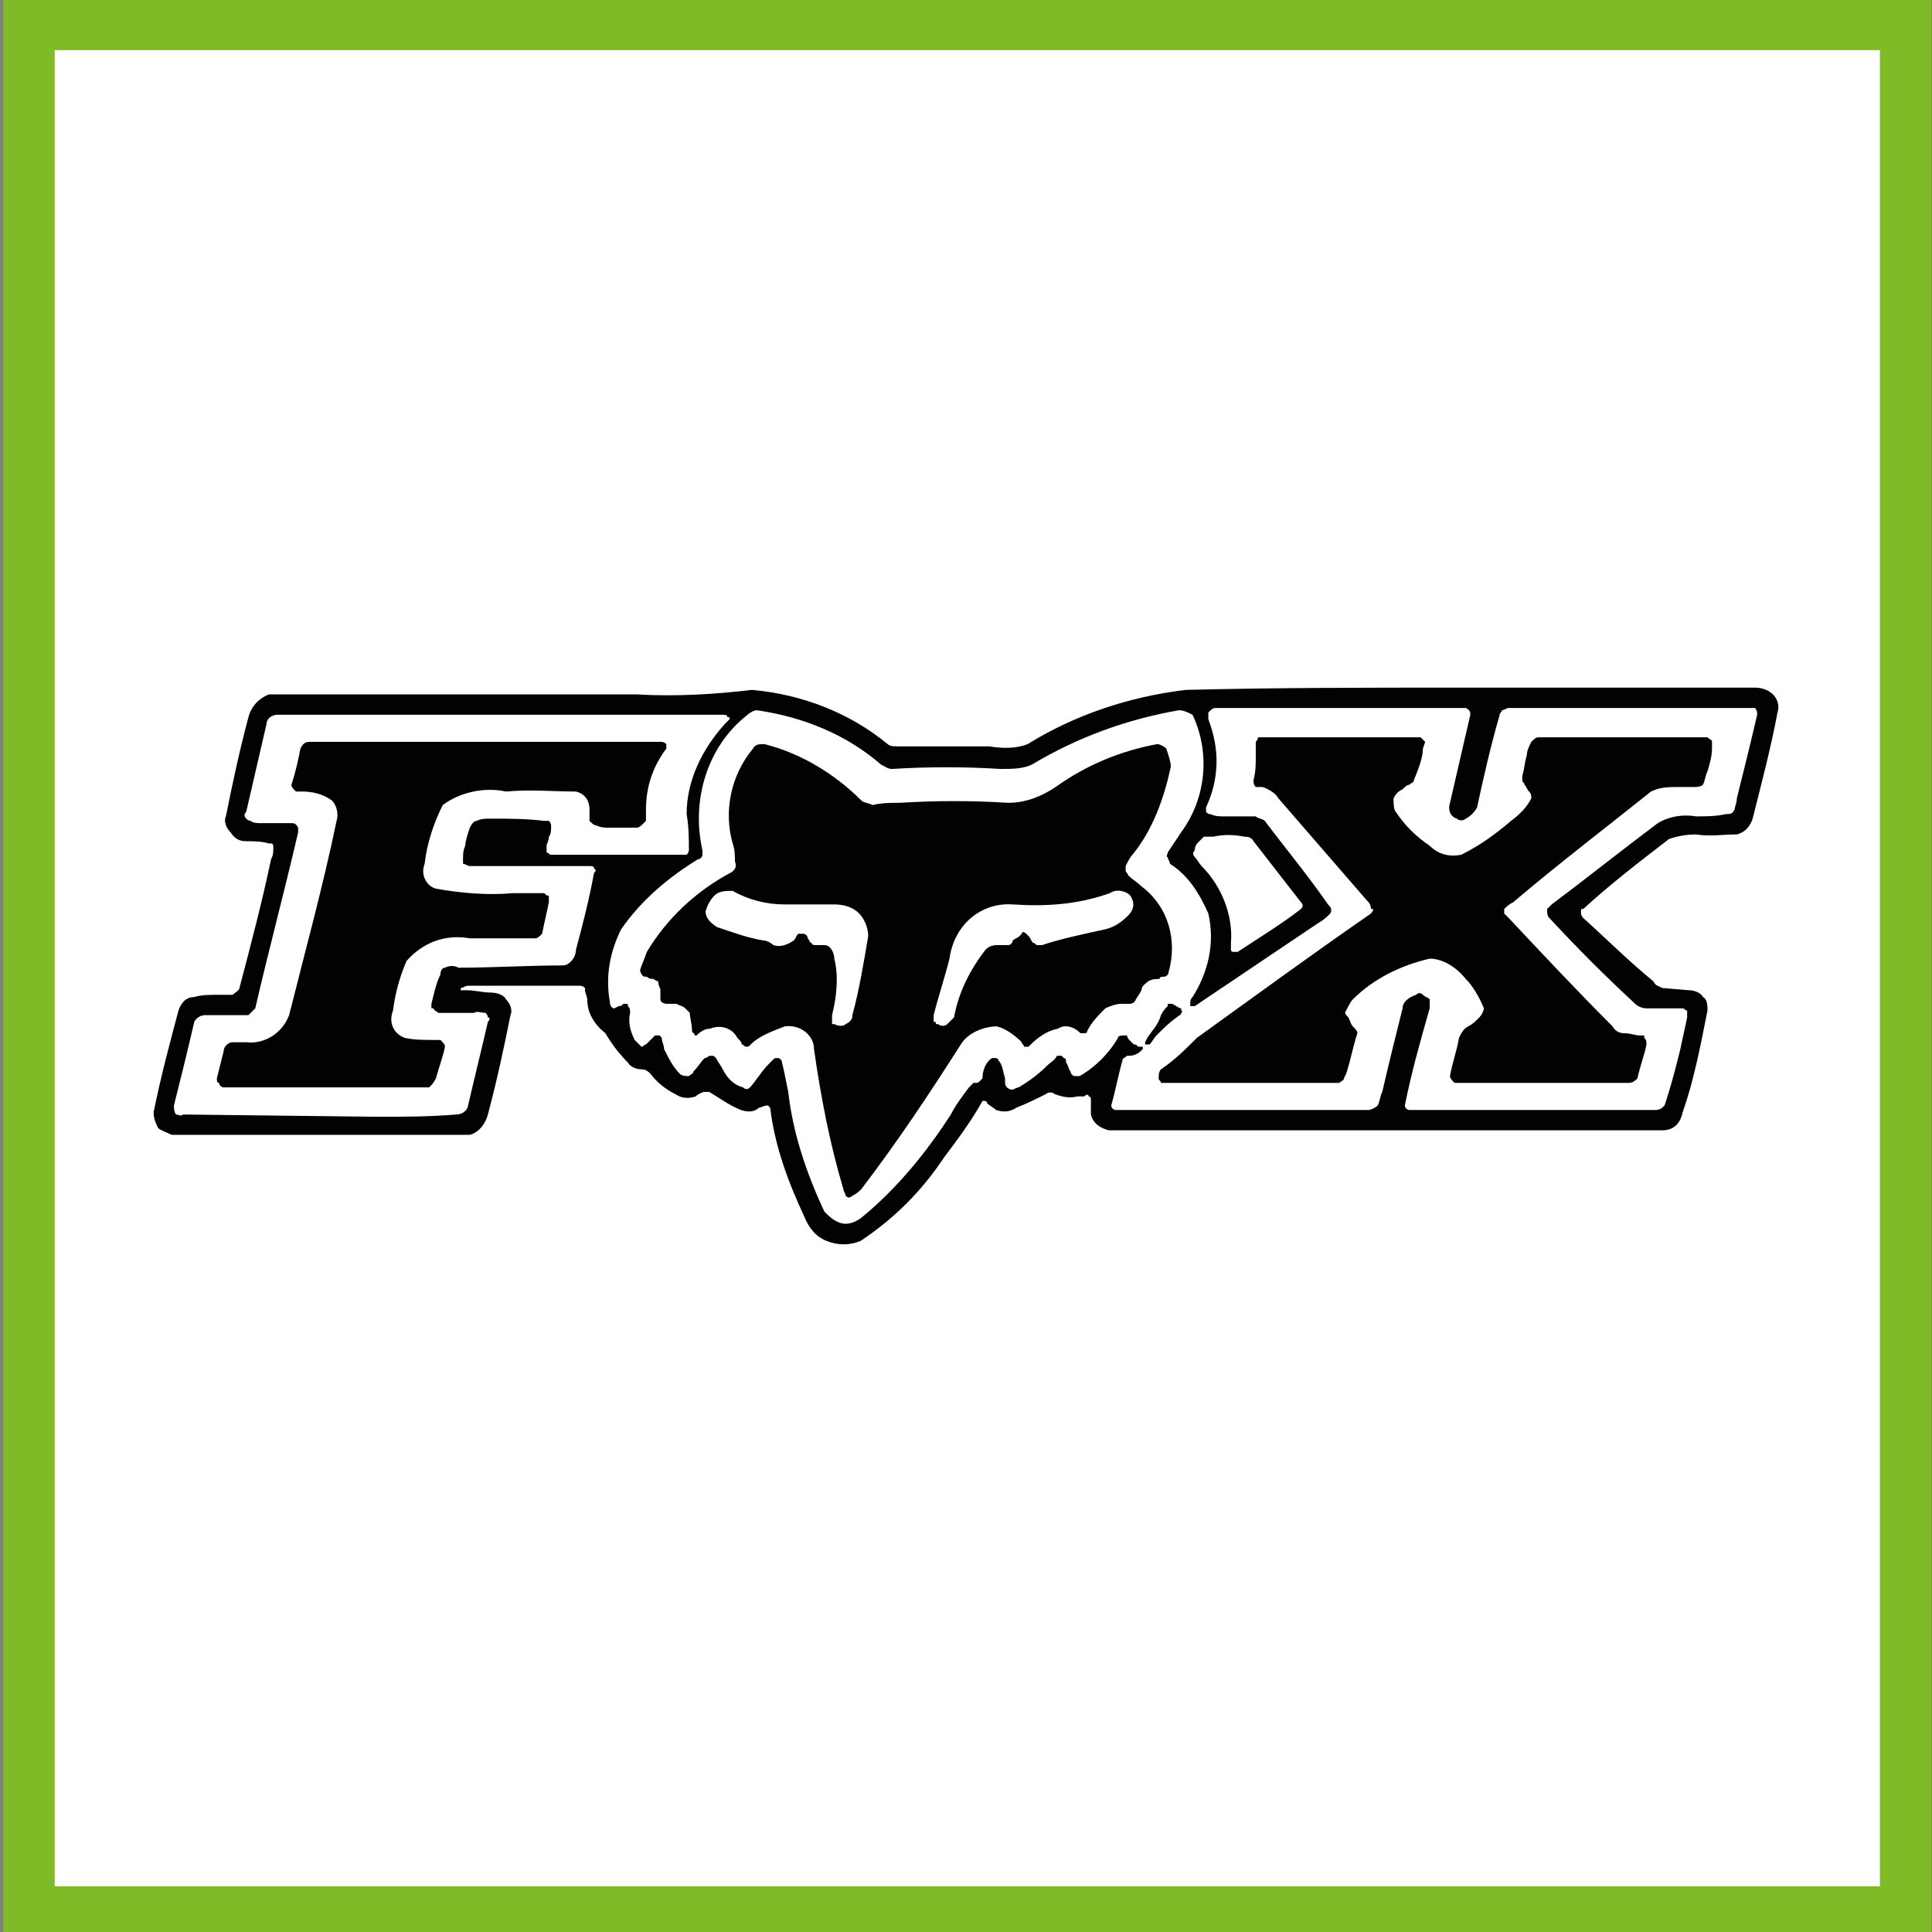 <?xml version="1.0" encoding="UTF-8"?> <!-- Generator: Adobe Illustrator 16.0.0, SVG Export Plug-In . SVG Version: 6.00 Build 0) --> <svg xmlns="http://www.w3.org/2000/svg" xmlns:xlink="http://www.w3.org/1999/xlink" id="Capa_1" x="0px" y="0px" width="1502.36px" height="1502.36px" viewBox="0 0 1502.36 1502.36" xml:space="preserve"><rect x="0" y="0" width="1502.36" height="1502.36" fill="#808080" stroke="none"/> <rect x="22.519" y="19" fill="#FFFFFF" stroke="#80BB27" stroke-width="40" stroke-miterlimit="10" width="1459.322" height="1467.797"></rect> <path fill="#010202" d="M1378.701,539.989c-3.51-3.511-8.779-5.27-14.051-5.27c-77.273,0-154.551,0-231.824,0 c-70.254,0-140.502,0-210.754,1.759c-43.904,5.266-86.059,19.317-122.938,42.15c-8.781,3.511-19.322,3.511-29.857,1.755 c-22.833,0-47.42,0-72.008,0c-1.756,0-5.267,0-7.025-1.755c-29.854-24.588-66.738-38.639-105.377-42.15 c-29.854,3.511-59.712,5.266-89.569,3.511c-94.836,0-191.431,0-286.271,0c-8.781,3.515-14.047,10.537-15.807,17.562 c-7.025,26.343-12.292,50.935-17.562,77.278c-1.756,3.511,0,8.781,3.515,12.292c3.511,5.271,7.021,7.026,12.292,7.026 c5.27,0,12.296,0,17.562,1.755h1.756c1.759,0,1.759,1.76,1.759,3.515c0,3.511,0,5.267-1.759,8.781 c-7.021,33.369-15.803,66.737-24.588,100.106c0,1.755-3.511,3.515-5.266,5.271c-3.515,0-7.026,0-10.537,0 c-7.025,0-14.051,0-19.321,1.756c-7.025,0-10.536,5.27-12.292,10.535c-7.025,26.348-14.051,52.691-19.321,79.033 c0,5.271,1.755,8.781,3.515,12.297c1.756,1.756,7.026,3.51,10.537,5.266c77.274,0,154.552,0,231.826,0 c7.025-1.756,12.296-8.781,14.051-15.807c7.025-26.343,12.296-50.931,17.563-77.273c1.76-3.516,0-8.781-3.511-12.297 c-1.756-3.51-7.026-5.266-12.296-5.266c-5.267,0-12.292-1.76-17.563-1.76h-5.266c0,0,0,0,0-1.755c1.755,0,3.511-1.755,5.266-1.755 c28.103,0,57.957,0,87.814,0c0,0,1.756,0,3.511,1.755v1.755c0,1.76,1.76,5.271,1.76,7.025c0,10.537,5.266,19.322,14.047,26.344 c5.271,8.785,10.54,15.807,17.566,22.832c1.755,3.516,7.021,5.271,10.536,5.271c3.511,0,5.271,1.754,7.025,3.51 c5.267,7.025,12.292,12.297,19.317,15.807c5.271,3.516,10.536,3.516,15.807,1.756c1.756-1.756,5.271-3.512,7.026-3.512h1.755 c1.755,0,1.755,0,1.755,0c8.781,5.271,15.807,10.537,24.588,14.053c5.271,1.754,10.541,1.754,14.052-1.756 c1.755,0,3.515-1.76,7.025-1.76l1.755,1.76c3.516,29.854,14.052,57.955,26.344,84.299c3.515,8.781,8.785,15.807,17.566,19.318 c8.781,3.514,17.562,3.514,26.343,0c26.343-17.563,47.42-38.635,64.981-64.982c10.537-14.047,21.073-28.1,29.854-43.906 c0,0,0,0,1.759,0c0,0,1.756,0,1.756,1.756c1.756,1.756,5.271,3.516,7.025,5.271c5.266,1.754,10.537,1.754,15.807-1.756 c8.781-3.516,15.807-7.025,22.832-10.541c1.756-1.756,5.266-1.756,7.021,0c5.27,1.756,10.541,3.516,17.566,1.756 c1.756,0,3.51,0,5.266,0c1.756-1.756,3.516-1.756,3.516,0c1.756,0,1.756,1.76,1.756,3.514c0,3.512,0,7.027,0,10.537 c1.754,7.025,7.025,10.541,14.051,12.297c77.273,0,154.551,0,231.824,0c66.738,0,133.475,0,198.457,0 c8.785,0,14.051-5.271,15.807-14.053c8.785-24.587,14.051-52.686,19.322-79.033c0-3.51,0-8.781-3.516-10.535 c-1.756-3.512-7.021-5.271-10.535-5.271l-21.078-1.755c-3.51-1.755-5.266-1.755-7.021-5.271 c-19.32-15.802-36.883-33.369-54.445-49.175c-1.756-1.755-1.756-3.511-1.756-3.511c0-1.755,0-1.755,0-1.755 c0-1.756,0-1.756,1.756-1.756c21.076-19.321,43.904-36.883,66.738-54.445c5.27-1.755,12.295-3.515,21.076-3.515 c10.537,1.759,21.072,0,31.613,0c7.021-1.756,10.537-7.021,12.291-12.292c7.027-28.099,14.053-54.445,19.318-82.544 C1383.973,548.77,1382.213,543.504,1378.701,539.989z M934.365,673.464c-1.756-1.755-3.512-5.266-5.268-7.021 c-1.754-1.759-1.754-3.515,0-5.27c0-3.511,1.756-5.271,3.512-7.026s3.516-3.511,3.516-3.511h7.025 c8.781-1.759,15.801-1.759,24.588,0c1.754,0,5.266,0,7.02,3.511c12.297,15.807,24.588,31.613,36.885,47.42 c1.756,1.755,1.756,3.511,0,5.27c-15.807,12.292-33.369,22.828-49.176,33.369c-1.756,0-1.756,0-3.516,0c0,0-1.754,0-1.754-1.76 v-5.266C958.951,712.103,950.172,689.271,934.365,673.464z M444.367,664.683c-5.267,0-10.537,0-15.807,0 c-1.756,0-1.756-1.756-3.511-1.756c0-1.755,0-3.511,0-5.266c0-1.76,1.755-3.515,1.755-7.026c1.756-1.759,1.756-5.27,1.756-8.781 c0,0,0-1.76-1.756-3.515c-1.755,0-1.755,0-3.511,0c-14.051-1.755-28.103-1.755-42.153-1.755c-3.511,0-7.021,0-10.537,1.755 c-1.755,0-3.51,1.755-5.27,5.27c-1.756,5.267-3.511,10.537-3.511,14.052c-1.756,3.511-1.756,7.021-1.756,10.536c0,0,0,1.755,0,3.511 c1.756,0,3.511,1.755,5.267,1.755c31.613,0,63.227,0,93.084,0c1.756,0,3.511,0,3.511,1.759c1.76,1.756,1.76,1.756,0,3.511 c-3.511,19.317-8.78,40.395-14.047,59.712c0,3.515-1.76,7.025-3.515,8.785c-1.756,1.755-3.511,3.511-7.025,3.511 c-26.344,0-54.441,1.755-80.789,1.755c-3.511-1.755-7.021-1.755-10.536,0c-1.756,0-3.511,1.755-3.511,5.271 c-3.516,7.025-5.271,15.807-7.025,22.832c0,1.756,0,1.756,0,3.511c1.755,0,1.755,0,1.755,0c0,1.755,1.755,1.755,3.511,3.511 c8.785,0,17.566,0,28.103,0c1.755-1.756,5.271,0,8.781,0c0,0,1.755,1.76,1.755,3.516c1.756,0,1.756,1.754,0,3.51 c-5.266,22.832-10.536,43.91-15.807,66.742c-1.755,3.51-5.266,5.266-8.781,5.266c-21.072,1.756-40.394,1.756-61.467,1.756 l-151.041-1.756c-1.755,1.756-3.511,0-5.27,0c-1.755-1.756-1.755-5.266-1.755-7.025c5.271-21.072,10.541-42.15,15.807-64.982 c1.755-3.51,5.271-5.266,8.781-5.266c10.54,0,22.832,0,33.368,0c1.76-1.76,3.515-3.516,5.271-5.271 c10.536-45.665,22.832-91.325,33.369-136.99c0-1.755,0-3.511,0-3.511c-1.755-3.515-3.51-3.515-5.27-3.515 c-7.021,0-14.047,0-22.828,0c-3.515,0-7.026,0-8.781-1.755c-1.76,0-3.515-1.755-3.515-1.755c-1.756-1.755-1.756-3.511,0-5.271 c5.27-22.828,10.536-45.66,15.807-68.492c0-3.515,3.511-7.026,8.781-7.026c114.158,0,230.07,0,345.987,0 c1.756,0,3.511,0,3.511,1.755c1.755,0,1.755,0,1.755,1.755c-1.755,1.759-1.755,1.759-3.51,3.515 c-17.563,19.317-29.858,43.905-29.858,70.252c1.755,10.536,1.755,19.317,1.755,28.099c0,0,0,1.755-1.755,3.511c0,0-1.755,0-3.511,0 C502.323,664.683,474.225,664.683,444.367,664.683z M1350.604,620.778c0,3.511-1.76,7.025-1.76,8.781 c-1.756,3.515-3.51,3.515-7.021,3.515c-7.025,1.755-15.807,1.755-22.832,1.755c-10.541-1.755-21.076,0-29.857,5.266 c-28.1,21.077-54.445,42.154-82.545,63.227c-1.756,1.755-1.756,1.755-3.514,3.515c0,3.511,0,5.267,1.758,7.021 c21.074,22.833,43.906,45.666,66.738,66.742c1.756,1.756,5.27,3.511,8.781,3.511c7.025,0,14.051,0,21.076,0c1.756,0,5.266,0,7.021,0 c1.76,0,1.76,1.755,3.516,1.755c0,1.756,0,3.516,0,5.271c-1.756,8.78-3.516,15.807-5.271,24.587 c-3.51,14.052-7.025,28.099-12.291,43.905c-1.76,1.76-3.516,3.516-7.025,3.516c-61.471,0-122.938,0-184.41,0 c-1.754,0-5.266,0-7.025,0c-1.756,0-3.51-1.756-3.51-3.516c5.27-26.344,12.291-50.932,19.316-75.519c0-1.755,0-5.271,0-7.026 c-1.756-1.754-3.51-1.754-5.266-3.51c-1.76-1.756-3.516-1.756-5.27,0c-5.271,1.756-10.537,5.266-10.537,10.536 c-5.27,21.077-10.541,42.149-15.807,64.981c-1.76,3.512-1.76,7.025-3.516,10.537c-1.754,1.76-5.266,3.516-7.025,3.516 c-63.223,0-126.449,0-187.92,0c-3.512,0-7.025,0-8.781,0s-3.51-1.756-3.51-3.516c3.51-12.291,5.266-22.828,8.779-35.125 c0-1.754,1.756-1.754,3.512-3.51h1.76c3.51,0,7.021-1.76,8.781-3.516l1.754-1.755c0,0,0,0,0-1.755c0,0,0,0-1.754,0h-1.76 c-1.756-1.756-1.756-1.756-3.512-1.756c-1.754-1.76-1.754-1.76-3.51-3.516c0,0-1.76-1.754-1.76-3.51c-1.756,0-1.756,0-1.756,0 c-1.756,0-5.27,0-5.27,1.756c-7.021,12.291-17.563,22.832-29.854,29.857c-1.756,0-3.516,0-3.516,0c-1.756,0-3.51-1.76-3.51-3.516 c-1.756-1.754-1.756-5.27-3.516-7.025c0-1.756,0-3.51-1.756-3.51c-1.756-1.756-1.756-1.756-1.756-1.756c-1.754,0-1.754,0-3.51,0 c-1.76,3.51-5.27,5.266-7.025,7.021c-7.025,7.025-14.051,12.296-22.832,17.566c-1.756,0-3.512,1.756-5.271,1.756 c-1.754,0-5.266-1.756-5.266-5.271v-3.51c-1.76-5.271-1.76-10.541-5.27-14.053c0-1.754-1.756-1.754-3.511-1.754 c-1.76,0-1.76,0-3.515,1.754c-3.512,3.512-5.271,8.781-5.271,14.053l-1.756,1.755c-1.755,1.755-1.755,1.755-3.511,1.755h-1.755 l-3.515,3.516c-5.267,7.021-10.537,14.047-14.052,21.072c-19.317,29.857-42.149,57.957-70.248,80.789 c-5.271,3.514-10.536,5.27-15.807,3.514c-5.271-1.758-8.781-5.27-12.296-8.785c-14.047-29.854-24.588-61.467-28.099-93.08 c-1.755-8.78-3.515-17.561-5.271-24.588c-1.755-1.754-1.755-1.754-3.51-1.754c-1.756,0-1.756,0-3.516,1.754 c-3.511,3.512-7.021,7.027-10.536,12.297c-1.756,1.756-3.511,5.266-7.026,8.781c-1.755,1.756-3.51,1.756-5.266,0 c-7.025-1.76-12.296-7.025-15.807-14.051c-1.76-3.516-3.515-5.271-5.271-8.781c-1.755-1.756-1.755-1.756-3.511-1.756c0,0,0,0-1.76,0 c0,0-1.755,1.756-3.51,1.756c-3.512,3.51-5.271,7.025-8.781,10.535c0,1.756-1.756,1.756-3.516,3.516c-1.755,0-5.266,0-7.021-1.76 c-5.27-5.266-8.785-12.291-12.295-19.317c0-3.511-1.756-5.271-1.756-8.78l-1.756-1.756c-1.759,0-1.759,0-3.515,0l-1.755,1.756 c-1.756,1.754-3.511,3.51-5.271,5.27c-1.755,0-1.755,1.756-3.511,1.756l-1.756-1.756l-3.515-3.516 c-3.511-7.025-5.266-14.051-3.511-21.076c0-1.756,0-3.511-1.755-5.266c0-1.756,0-1.756-1.76-1.756h-1.755 c-1.756,1.756-1.756,1.756-3.512,1.756l-3.515,1.755c-1.755,0-3.511-1.755-3.511-5.271c-3.515-19.316,0-38.634,8.781-56.197 c15.807-22.832,36.879-40.394,59.712-54.445c1.759,0,3.515-1.755,3.515-3.515c0-1.756,0-1.756,0-3.511 c-8.781-38.639,3.511-80.789,35.124-105.376c1.755-1.755,5.271-3.511,7.025-3.511c36.88,5.266,70.253,19.317,96.596,42.15 c3.511,1.755,5.267,3.511,8.781,3.511c28.099-1.756,56.2-1.756,84.298,0c8.781,0,17.563,0,24.588-3.511 c35.129-21.077,73.764-35.128,114.158-42.15c3.514,0,7.025,1.755,10.541,3.511c14.047,29.858,10.535,64.982-8.781,91.325 c-3.516,5.271-7.025,10.541-10.541,15.807c0,1.756-1.756,3.515,0,3.515c0,1.755,1.756,3.511,1.756,5.266 c14.051,8.781,22.832,22.832,29.857,38.639c5.27,22.833,0,45.665-12.291,64.983c-1.76,1.754-1.76,3.51-1.76,5.27 c0,1.756,0,1.756,0,1.756c1.76,0,1.76,0,3.514,0l96.596-64.982c3.512-1.755,7.025-5.27,8.781-7.026c1.756-3.511,0-5.27-1.756-7.025 c-15.807-22.832-33.373-43.905-49.18-64.982c-1.754-1.755-5.266-1.755-7.021-3.511c-8.779,0-17.566,0-24.586,0 c-3.516,0-7.027,0-10.541-1.755c-1.756,0-1.756,0-3.512-1.76c0-1.755,0-1.755,0-3.511c10.537-22.832,10.537-45.664,1.756-68.497 c0-1.755,0-3.511,0-5.266c1.756-1.755,3.516-3.515,5.27-3.515h187.922c1.754,0,5.266,0,7.025,0c3.51,1.759,3.51,3.515,3.51,5.27 c-5.27,22.833-10.535,45.665-15.807,68.493c-1.756,5.271,0,10.541,5.271,12.296c1.754,1.755,5.266,1.755,7.025,0 c3.51-1.755,7.025-5.271,8.781-8.781c5.266-24.587,10.535-47.42,17.561-72.007c0-1.755,1.756-1.755,1.756-3.511 c1.756,0,3.516-1.759,5.27-1.759c61.469,0,124.695,0,186.166,0c1.756,0,3.51,0,5.266,0c1.76,1.759,1.76,3.515,1.76,5.27 C1361.141,578.628,1355.869,599.701,1350.604,620.778z"></path> <path fill="#010202" d="M240.64,576.873c-3.51,0-5.266,1.756-7.025,5.267c-1.755,8.781-3.511,17.562-7.025,28.103 c0,1.755,1.76,3.511,3.515,5.266c1.755,0,3.511,0,5.271,0c7.021,0,15.802,1.76,22.828,7.026c3.515,3.515,5.271,10.541,3.515,15.807 c-10.541,50.931-24.587,101.866-36.884,151.041c-5.266,14.047-19.317,22.832-33.368,21.072c-3.511,0-7.026,0-10.537,0 c-3.515,0-7.026,3.516-7.026,7.025c-1.755,7.025-3.511,14.053-5.27,21.078c0,1.755,0,3.51,1.759,3.51 c0,1.756,1.756,3.516,3.511,3.516c3.511,0,7.026,0,10.537,0h142.26c1.755,0,3.511,0,7.025,0c1.756-1.76,3.511-3.516,5.266-7.025 c1.756-7.025,5.271-15.807,7.026-24.588c0-1.756-1.756-3.516-3.511-5.271c-1.76,0-3.516,0-3.516,0c-8.78,0-17.562,0-24.587-1.754 c-8.781-3.516-12.292-12.297-8.781-21.078c1.755-14.047,5.271-26.342,10.536-38.634c12.296-14.051,29.858-21.077,49.176-17.566 c17.566,0,33.373,0,50.935,0c1.755,0,3.511-1.755,5.267-3.511c1.759-8.781,3.515-15.807,5.27-24.587c0-1.755,0-1.755,0-3.515 c0-1.755,0-1.755-1.755-1.755c0,0,0,0-1.756-1.756c-8.78,0-15.807,0-24.587,0c-19.322,1.756-40.395,0-59.717-3.511 c-7.025-1.759-12.291-10.54-8.78-19.321c1.755-15.807,7.025-31.613,14.051-45.66c14.052-10.541,33.369-14.052,49.176-10.541 c19.317-1.755,36.879,0,54.445,0c7.021,1.76,10.536,7.026,10.536,14.052c0,1.755,0,3.515,0,5.27v3.511 c1.756,1.755,3.511,3.515,5.271,3.515c3.511,1.755,7.021,1.755,10.536,1.755c7.025,0,14.052,0,21.073,0 c1.759,0,3.515-1.755,5.271-3.515l1.755-1.755c0-3.511,0-7.026,0-8.781c0-17.563,5.271-33.369,15.807-47.42c0-1.756,0-1.756,0-1.756 c0-1.755,0-1.755,0-1.755c-1.755-1.756-3.511-1.756-3.511-1.756H240.64z"></path> <path fill="#010202" d="M1327.771,573.358c-3.516,0-7.025,0-10.537,0c-40.395,0-80.789,0-121.182,0c-1.76,0-3.516,1.755-5.271,3.515 c-1.756,3.511-3.51,7.021-3.51,10.537c-1.76,5.27-1.76,10.537-3.516,15.807c0,1.755,0,1.755,0,3.511 c0,1.759,1.756,1.759,1.756,3.515c1.76,1.755,1.76,3.511,3.514,5.266c1.756,1.76,1.756,3.515,1.756,5.271 c-3.51,7.025-8.781,12.296-15.807,17.562c-12.291,10.537-24.588,19.322-38.639,26.343c-8.781,1.759-17.563,0-24.588-7.021 c-10.535-7.026-19.316-15.807-26.342-26.348c-1.756-1.755-1.756-7.025-1.756-10.536c1.756-3.511,3.51-5.271,7.025-7.025 c1.756-1.756,3.51-3.511,5.266-3.511c1.76-1.756,3.516-1.756,3.516-3.515c3.51-8.781,7.025-17.562,7.025-24.587l1.756-5.267 c-1.756-1.759-1.756-1.759-3.516-3.515c-3.51,0-7.021,0-10.537,0c-36.879,0-73.762,0-110.646,0h-5.266 c0,1.755-1.756,3.515-1.756,3.515c0,3.511,0,7.021,0,10.537c0,7.026,0,12.292-1.76,19.317c0,1.759,0,3.515,1.76,5.27 c1.756,0,3.512,0,5.268,0c5.27,1.756,10.539,5.271,12.295,8.781c22.832,26.343,45.66,52.686,68.492,79.033 c1.756,1.755,3.516,3.511,3.516,7.025h1.756c0,1.756-1.756,3.511-1.756,3.511c-45.664,31.613-91.33,64.983-135.234,96.596 c-8.781,8.78-17.563,17.561-28.098,24.588c-1.76,1.754-1.76,5.27-1.76,7.025c0,1.755,1.76,1.755,1.76,3.51c3.51,0,7.021,0,10.535,0 c40.395,0,80.789,0,121.184,0h7.025c1.756-1.755,3.512-1.755,3.512-3.51l1.754-3.516c3.516-10.537,5.271-21.072,8.781-31.613 c0-1.756-1.754-3.511-3.51-5.266c-1.756-1.756-1.756-3.516-3.516-7.025c-1.756-1.756-3.51-3.516-1.756-5.271 c1.756-3.51,3.516-7.025,5.271-8.781c15.807-15.807,36.879-26.342,59.711-31.613c10.541,0,21.078,7.026,28.104,15.806 c5.266,5.271,10.535,14.053,14.047,22.833c0,1.755-1.756,5.271-3.512,7.026c-3.51,3.51-5.27,5.27-8.781,7.025 c-3.514,1.755-5.27,5.266-7.025,8.781c-1.754,10.535-5.27,19.316-7.025,29.857c0,1.756,1.756,3.511,3.516,5.266 c3.51,0,7.021,0,10.535,0c42.15,0,82.545,0,124.695,0c3.514,0,5.27-1.755,7.025-3.51c1.754-8.781,5.27-17.563,7.025-26.344 c0-1.76,0-3.516-1.756-5.27c0,0,0,0,0-1.756c-1.756,0-1.756,0-3.516,0c-3.51,0-7.025-1.76-12.291-1.76 c-3.516,0-7.025-1.756-8.781-5.266c-28.102-28.104-54.445-56.202-80.789-84.304l-3.514-3.511c0,0,0-1.755,0-3.511 c1.76-1.759,3.514-3.515,7.025-5.27c35.129-29.858,72.008-57.957,107.131-86.059c7.025-3.511,14.053-3.511,21.078-3.511 c3.51,0,8.781,0,12.295,0c1.756,0,5.266,0,7.021-1.755c1.76-3.515,1.76-7.026,3.516-10.541c1.756-5.266,3.51-12.292,3.51-17.562 v-5.267C1331.281,575.113,1329.527,575.113,1327.771,573.358z"></path> <path fill="#010202" d="M918.563,787.621c0,0,1.754-1.756,0-1.756c0,0,0,0,0-1.755c-1.76,0-3.516-1.755-7.025-3.511 c0,0-1.76,0-3.516,0v1.756c-1.756,1.755-3.512,3.51-5.266,7.025c-1.76,7.025-7.025,12.291-10.541,17.563l-1.756,3.51v1.76h1.756 h1.756c1.76-1.76,3.514-5.27,5.27-7.025c5.27-5.271,10.537-10.541,15.807-14.051C916.803,789.381,918.563,789.381,918.563,787.621z"></path> <path fill="#010202" d="M901.682,761.267c0-1.76,1.756-1.76,3.512-1.76c1.754,0,3.514-1.756,3.514-3.511 c7.025-24.587,0-50.931-21.076-66.737c-3.512-3.515-7.025-5.27-10.537-8.781c0-1.76-1.754-1.76-1.754-3.515s0-3.511,0-3.511 c1.754-3.515,3.51-7.026,5.266-8.781c15.807-19.322,24.588-43.909,29.857-68.497c0-3.511-1.756-8.781-3.516-14.047 c-1.754-1.76-5.266-3.515-7.021-3.515c-28.102,5.27-54.445,15.807-79.033,33.369c-10.535,7.025-22.832,12.296-36.883,12.296 c-28.098-1.755-56.201-1.755-84.299,0c-7.025,0-14.052,0-21.077,1.755c-3.511-1.755-7.025-1.755-8.781-3.511 c-21.072-21.077-47.42-36.883-75.519-43.909c-3.51,0-7.025,0-8.78,3.515c-17.563,21.072-22.833,49.175-15.807,73.763 c1.755,5.266,1.755,8.781,1.755,14.047c1.756,3.515,0,7.026-3.511,8.781c-26.343,14.051-49.175,35.128-64.981,61.471 c-1.756,5.27-3.516,8.781-5.271,14.052c0,1.755,1.755,5.266,3.515,5.266h1.756c1.755,1.76,3.51,1.76,5.266,1.76 c0,0,1.76,1.756,3.516,1.756c0,3.51,1.755,5.266,1.755,7.025c0,1.755,0,1.755,0,3.51c0,0,0,1.756,0,3.516 c0,1.756,1.755,3.51,5.271,3.51c1.755,0,5.266,0,7.025,0c3.511,1.756,5.266,1.756,7.021,3.512c0,0,1.76,1.76,3.515,3.515 c0,3.511,1.756,8.78,1.756,14.052c0,0,0,1.755,1.755,1.755c0,1.755,0,1.755,1.76,1.755c3.511-3.51,7.021-5.27,10.536-5.27 c8.781-3.512,17.563,0,21.073,7.025c1.76,1.756,3.515,3.516,3.515,5.27c1.755,0,1.755,1.756,3.511,1.756s1.756,0,3.515-1.756 c7.026-7.025,17.563-10.535,26.343-14.051c12.292-1.756,22.833,7.025,22.833,17.563c5.266,36.883,12.292,73.764,22.832,108.891 c0,1.756,1.755,3.512,1.755,5.266c1.756,1.76,3.512,1.76,5.267,0c3.515-1.754,5.271-3.51,7.025-5.266 c28.103-36.883,52.69-73.762,77.278-112.402c5.266-8.78,17.562-14.051,28.098-14.051c7.025,1.756,14.051,7.025,19.322,12.297 c0,1.754,1.754,1.754,1.754,3.51c1.756,0,3.512,0,3.512,0l1.756-1.756c5.27-5.27,12.295-10.535,21.076-12.295 c5.271-3.512,12.297-1.756,17.563,3.515c0,0,1.756,0,3.516,0c0,0,1.754,0,1.754-1.755c3.512-7.025,8.781-12.297,14.053-17.566 c3.51-1.756,8.779-3.512,12.291-3.512c1.756,0,3.516,0,7.025,0c0,0,1.756,0,3.51-1.754c1.76-3.516,3.516-5.271,5.271-8.781 c0-3.516,3.51-5.271,5.27-7.025C896.412,761.267,898.166,761.267,901.682,761.267z M662.827,789.364 c0,3.512-1.755,5.271-5.267,7.025c-1.755,1.756-5.27,1.756-8.78,0c0,0,0,0-1.76,0c0-1.754,0-1.754,0-1.754c0-1.76,0-3.516,0-5.271 c3.515-14.051,5.271-29.857,1.76-43.905c0-3.515-1.76-7.025-3.515-8.781c-1.756-1.759-3.512-1.759-5.267-1.759 c-1.76,0-1.76,0-3.515,0h-1.756c-1.755,0-3.511,0-3.511-1.756c-1.759,0-1.759-1.755-1.759-1.755 c-1.756-1.756-1.756-3.511-1.756-3.511c-1.756-1.76-1.756-1.76-3.511-1.76c-1.76,0-1.76,0-3.515,0 c-1.756,1.76-1.756,3.515-3.511,5.271c-5.271,3.511-10.541,5.27-15.807,3.511c-1.756-1.756-5.271-3.511-7.026-3.511 c-12.295-1.756-26.343-7.026-36.883-10.537c-5.267-3.515-8.781-7.026-8.781-12.296c1.76-5.27,3.515-8.781,7.025-12.292 c3.516-3.515,8.781-3.515,14.052-3.515c12.292,7.026,26.343,10.537,40.394,10.537c14.052,0,26.344,0,38.64,0 c7.025,0,14.047,1.759,19.317,7.025c3.511,3.515,7.025,10.541,7.025,17.566C671.608,748.97,668.098,770.048,662.827,789.364z M877.094,712.091c-5.27,5.266-10.541,8.781-17.561,10.536c-15.807,3.511-33.373,7.025-49.176,12.292c0,0-1.76,0-3.516,0 s-1.756-1.756-3.51-1.756c-1.76-1.755-1.76-3.511-3.516-5.266l-1.756-1.76c-1.756-1.755-3.51-1.755-3.51,0l-1.76,1.76 c-1.756,1.755-3.512,1.755-5.266,3.511c0,1.755-1.756,3.511-3.516,3.511c0,0,0,0-1.756,0s-3.51,0-5.27,0 c-3.511,0-7.021,0-10.536,3.515c-12.292,15.807-21.073,33.369-24.588,52.686c-1.755,1.756-3.511,3.516-5.271,5.27 c-1.755,1.756-5.266,1.756-7.021,0h-1.76c0-1.754,0-1.754-1.755-1.754c0-1.76,0-3.516,0-5.271 c3.515-14.051,8.781-29.857,12.296-43.905c3.511-26.347,24.588-43.909,49.176-42.153c26.342,1.759,50.93,0,75.518-8.781 c5.27-3.511,12.297-1.755,15.807,1.76C882.359,701.55,882.359,706.821,877.094,712.091z"></path> </svg> 